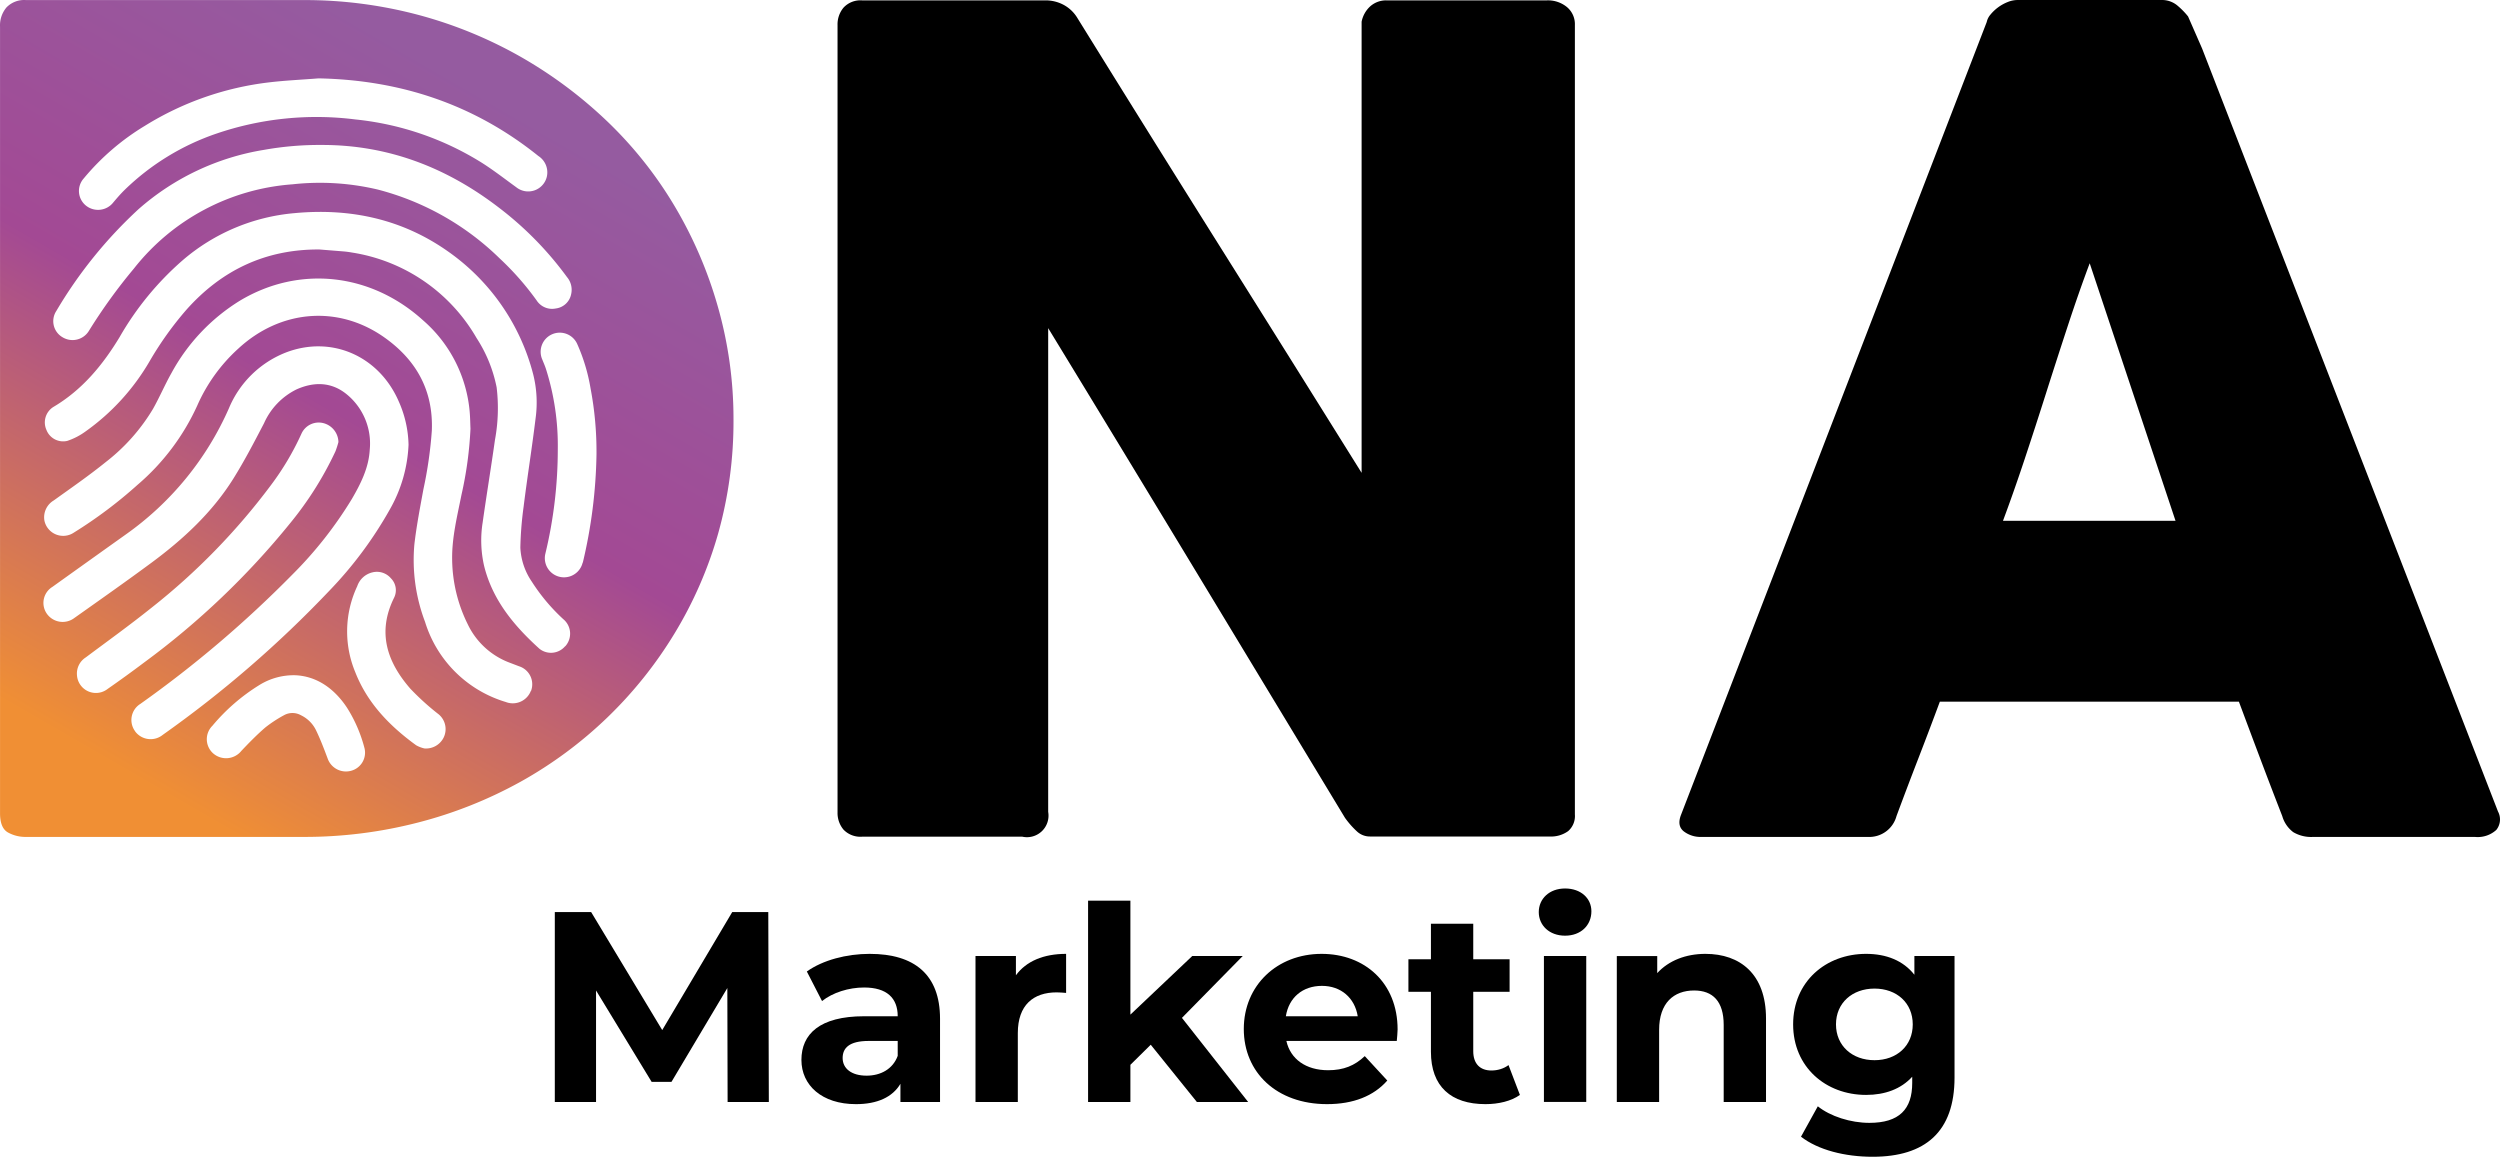 <?xml version="1.0" encoding="UTF-8" standalone="no"?>
<svg
   xmlns:dc="http://purl.org/dc/elements/1.1/"
   xmlns:cc="http://creativecommons.org/ns#"
   xmlns:rdf="http://www.w3.org/1999/02/22-rdf-syntax-ns#"
   xmlns:svg="http://www.w3.org/2000/svg"
   xmlns="http://www.w3.org/2000/svg"
   id="Laag_1"
   data-name="Laag 1"
   viewBox="0 0 418.596 193.687"
   version="1.1"
   width="418.596"
   height="193.687">
  <defs
     id="defs11">
    <style
       id="style2">.cls-1{fill:url(#Naamloos_verloop_138);}.cls-2{font-size:45.42px;font-family:Montserrat-SemiBold, Montserrat;font-weight:600;}.cls-3{letter-spacing:0em;}.cls-4{letter-spacing:-0.02em;}.cls-5{letter-spacing:0em;}</style>
    <linearGradient
       id="Naamloos_verloop_138"
       x1="173.39"
       y1="218.99"
       x2="95.69"
       y2="353.59"
       gradientUnits="userSpaceOnUse"
       gradientTransform="translate(-89.734,-211.538)">
      <stop
         offset="0.05"
         stop-color="#955ba0"
         id="stop4" />
      <stop
         offset="0.43"
         stop-color="#a34994"
         id="stop6" />
      <stop
         offset="0.88"
         stop-color="#f08f34"
         id="stop8" />
    </linearGradient>
  </defs>
  <path
     class="cls-1"
     d="m 120.186,51.312 a 70.6,70.6 0 0 0 -7.26,-16.85 67.16,67.16 0 0 0 -11.26,-14.15 74,74 0 0 0 -14.57,-10.85 72.61,72.61 0 0 0 -17.17,-7 73.9,73.9 0 0 0 -19.09,-2.45 H 4.346 a 4.12,4.12 0 0 0 -3.25,1.22 4.64,4.64 0 0 0 -1.09,3.23 V 136.172 q 0,2.46 1.32,3.21 a 6,6 0 0 0 3,0.75 H 50.816 a 75.83,75.83 0 0 0 19.14,-2.4 72.74,72.74 0 0 0 17.21,-6.84 69.87,69.87 0 0 0 25.79,-24.85 68,68 0 0 0 7.31,-16.78 69.42,69.42 0 0 0 2.55,-19 68.4,68.4 0 0 0 -2.63,-18.95 z m -106.17,-21.43 a 40.46,40.46 0 0 1 10.25,-8.82 50.6,50.6 0 0 1 20.87,-7.28 c 2.72,-0.32 5.47,-0.44 8.2,-0.66 13.75,0.27 26.08,4.37 36.81,13 a 3.26,3.26 0 0 1 1.42,3.44 3.2,3.2 0 0 1 -5.11,1.8 c -1.92,-1.39 -3.79,-2.85 -5.78,-4.11 a 49.38,49.38 0 0 0 -21.16,-7.25 51.84,51.84 0 0 0 -23.25,2.36 41,41 0 0 0 -15.36,9.4 c -0.68,0.66 -1.3,1.38 -1.91,2.1 a 3.24,3.24 0 0 1 -4.61,0.56 3.15,3.15 0 0 1 -0.37,-4.54 z m -4.6,22.21 a 75.06,75.06 0 0 1 13.78,-17.07 41.93,41.93 0 0 1 20.95,-9.92 53,53 0 0 1 9.83,-0.83 c 11,0 20.71,3.75 29.37,10.35 a 56.47,56.47 0 0 1 11.59,11.77 3.29,3.29 0 0 1 0.7,2.85 3,3 0 0 1 -2.58,2.41 3.08,3.08 0 0 1 -3.21,-1.36 47.43,47.43 0 0 0 -6.22,-7.06 45.47,45.47 0 0 0 -20.4,-11.5 42,42 0 0 0 -14.26,-0.87 37.2,37.2 0 0 0 -26.54,14.1 90.78,90.78 0 0 0 -7.5,10.37 3.21,3.21 0 0 1 -4.45,1.14 3.11,3.11 0 0 1 -1.06,-4.38 z M 12.886,113.022 a 3.2,3.2 0 0 1 1.48,-2.95 c 3.68,-2.75 7.41,-5.43 11,-8.31 a 109.58,109.58 0 0 0 20,-20.53 45.63,45.63 0 0 0 5.11,-8.62 3.17,3.17 0 0 1 3.65,-1.77 3.35,3.35 0 0 1 2.54,3.18 16,16 0 0 1 -0.49,1.53 57,57 0 0 1 -7.55,12 132.4,132.4 0 0 1 -24.5,23.38 q -3,2.26 -6.09,4.41 a 3.18,3.18 0 0 1 -5.15,-2.32 z m 9.74,9.42 a 3.17,3.17 0 0 1 0.87,-4.58 189.29,189.29 0 0 0 25.41,-21.61 67.12,67.12 0 0 0 10,-12.69 c 1.49,-2.56 2.83,-5.22 3,-8.22 a 10.64,10.64 0 0 0 -3.78,-9.26 c -2.56,-2.14 -5.5,-2.21 -8.48,-0.88 a 11.52,11.52 0 0 0 -5.43,5.65 c -1.63,3.13 -3.26,6.27 -5.13,9.27 -3.54,5.66 -8.37,10.14 -13.71,14.09 -4.26,3.15 -8.59,6.19 -12.91,9.25 a 3.24,3.24 0 0 1 -4.6,-0.67 3.15,3.15 0 0 1 0.9,-4.52 q 6.12,-4.38 12.24,-8.74 a 51,51 0 0 0 17.32,-21.16 17.08,17.08 0 0 1 9.44,-9.31 c 7.65,-3 15.75,0.49 19.06,8.29 a 18.65,18.65 0 0 1 1.58,7.12 23.82,23.82 0 0 1 -3.13,10.82 66.38,66.38 0 0 1 -10.16,13.65 188.61,188.61 0 0 1 -27.85,24.09 3.23,3.23 0 0 1 -4.64,-0.57 z m 36.22,6.6 a 3.25,3.25 0 0 1 -4,-2.08 c -0.58,-1.54 -1.16,-3.08 -1.87,-4.56 a 5.42,5.42 0 0 0 -2.58,-2.64 2.91,2.91 0 0 0 -2.86,0 21.8,21.8 0 0 0 -3.12,2.05 c -1.41,1.22 -2.72,2.56 -4,3.91 a 3.28,3.28 0 0 1 -4.68,0.46 3.17,3.17 0 0 1 -0.17,-4.66 32.45,32.45 0 0 1 7.83,-6.8 10.9,10.9 0 0 1 6.07,-1.66 c 3.5,0.16 6.48,2.15 8.66,5.47 a 23.89,23.89 0 0 1 2.88,6.64 3.14,3.14 0 0 1 -2.16,3.87 z m 15.42,-5.51 a 3.31,3.31 0 0 1 -3.18,1.79 5,5 0 0 1 -1.41,-0.54 c -4.43,-3.22 -8.16,-7.05 -10.19,-12.23 a 17.79,17.79 0 0 1 0.33,-14.4 3.55,3.55 0 0 1 2.56,-2.32 3.08,3.08 0 0 1 3.08,1 2.82,2.82 0 0 1 0.54,3.23 c -2.87,5.77 -1.22,10.75 2.72,15.26 a 42.64,42.64 0 0 0 4.55,4.14 3.23,3.23 0 0 1 1,4.07 z m 14.62,-7.85 a 3.24,3.24 0 0 1 -4.2,1.86 20.2,20.2 0 0 1 -13.52,-13.43 29.21,29.21 0 0 1 -1.78,-13 c 0.36,-3.08 0.95,-6.14 1.51,-9.19 a 69.41,69.41 0 0 0 1.41,-9.84 c 0.26,-6.74 -2.63,-11.87 -8.07,-15.67 -7.69,-5.36 -17.32,-4.56 -24.38,2 a 28.14,28.14 0 0 0 -6.82,9.48 38.27,38.27 0 0 1 -10,13.28 75.34,75.34 0 0 1 -10.66,8 3.21,3.21 0 0 1 -4.94,-2 3.28,3.28 0 0 1 1.55,-3.37 c 2.94,-2.11 5.92,-4.17 8.73,-6.44 a 32.09,32.09 0 0 0 7.91,-8.91 c 1.12,-2 2,-4.07 3.09,-6 a 32.33,32.33 0 0 1 11.46,-12.11 c 9.93,-5.95 21.92,-4.65 30.68,3.31 a 22.88,22.88 0 0 1 7.79,15.31 c 0.08,0.94 0.09,1.89 0.13,2.83 a 63,63 0 0 1 -1.51,11.07 c -0.71,3.58 -1.61,7.13 -1.56,10.81 a 25,25 0 0 0 2.63,10.89 12.69,12.69 0 0 0 6.93,6.37 l 1.65,0.63 a 3.16,3.16 0 0 1 2,4.12 z m 5.73,-7.47 a 3.1,3.1 0 0 1 -4.3,0.41 c -4.24,-3.84 -7.83,-8.13 -9.25,-13.84 a 19.09,19.09 0 0 1 -0.25,-7.3 c 0.65,-4.61 1.41,-9.21 2.06,-13.83 a 29.12,29.12 0 0 0 0.28,-8.79 23.46,23.46 0 0 0 -3.36,-8.26 29.27,29.27 0 0 0 -20.88,-14.32 c -0.44,-0.08 -0.89,-0.14 -1.33,-0.18 l -4.11,-0.33 c -9,-0.05 -16.36,3.45 -22.28,10.11 a 55.9,55.9 0 0 0 -6.09,8.51 37.52,37.52 0 0 1 -10.84,11.89 11.22,11.22 0 0 1 -3,1.54 3,3 0 0 1 -3.5,-1.86 3.06,3.06 0 0 1 1.15,-3.81 c 4.83,-2.85 8.26,-7 11.1,-11.69 a 50.07,50.07 0 0 1 10.6,-12.91 33.09,33.09 0 0 1 18.65,-7.86 c 9.41,-0.89 18.18,1 25.92,6.53 a 36.1,36.1 0 0 1 14.08,20.41 19.43,19.43 0 0 1 0.41,7.44 c -0.6,4.93 -1.39,9.83 -2,14.75 a 58.87,58.87 0 0 0 -0.55,6.88 11,11 0 0 0 1.92,5.69 31.66,31.66 0 0 0 5.27,6.28 3.15,3.15 0 0 1 0.33,4.54 z m 2.94,-14 a 3.21,3.21 0 1 1 -6.24,-1.51 74.63,74.63 0 0 0 2.08,-17.49 42.35,42.35 0 0 0 -2,-13.49 c -0.17,-0.51 -0.39,-1 -0.59,-1.51 a 3.2,3.2 0 0 1 5.84,-2.62 30.46,30.46 0 0 1 2.23,7.41 56.62,56.62 0 0 1 1,11.1 83.61,83.61 0 0 1 -2.29,18.1 z"
     id="path13"
     style="fill:url(#Naamloos_verloop_138)" />
  <path
     d="m 262.316,1.142 a 5,5 0 0 0 -3.3,-1.08 h -26.88 a 4,4 0 0 0 -2.64,0.94 4.69,4.69 0 0 0 -1.51,2.64 V 79.172 q -12.06,-19.33 -23.85,-38.1 -11.79,-18.77 -23.76,-38.09 a 6,6 0 0 0 -2.46,-2.26 6.42,6.42 0 0 0 -2.73,-0.66 h -30.84 a 3.87,3.87 0 0 0 -3.11,1.22 4.38,4.38 0 0 0 -1,2.92 V 136.032 a 4.34,4.34 0 0 0 1,2.88 3.91,3.91 0 0 0 3.15,1.18 h 26.78 a 3.61,3.61 0 0 0 4.34,-4.15 V 54.942 q 12.65,20.75 24.9,41 12.25,20.25 24.8,41 a 14.73,14.73 0 0 0 2,2.27 3.16,3.16 0 0 0 2.17,0.85 h 30.08 a 4.88,4.88 0 0 0 3.11,-0.9 3.34,3.34 0 0 0 1.13,-2.78 V 4.202 a 3.73,3.73 0 0 0 -1.38,-3.06 z"
     id="path15" />
  <path
     d="m 418.266,135.892 -49.55,-127.77 -2.35,-5.37 a 12.75,12.75 0 0 0 -1.7,-1.75 4,4 0 0 0 -2.74,-1 h -24.14 a 4.44,4.44 0 0 0 -1.6,0.33 7.15,7.15 0 0 0 -2.92,2.13 2.79,2.79 0 0 0 -0.61,1.22 l -51.16,132.68 c -0.51,1.26 -0.36,2.2 0.42,2.83 a 4.61,4.61 0 0 0 3,0.94 h 27.82 a 4.72,4.72 0 0 0 4.81,-3.49 q 1.78,-4.8 3.63,-9.58 1.85,-4.78 3.63,-9.58 h 50.07 q 1.8,4.83 3.59,9.58 1.79,4.75 3.67,9.58 a 5.14,5.14 0 0 0 1.84,2.69 5.88,5.88 0 0 0 3.35,0.8 h 27.06 a 4.63,4.63 0 0 0 3.59,-1.17 2.79,2.79 0 0 0 0.29,-3.07 z m -82.89,-48.69 q 1.8,-4.82 3.63,-10.33 1.83,-5.51 3.63,-11.19 1.8,-5.66 3.63,-11.23 1.83,-5.57 3.63,-10.37 l 14.37,43.12 z"
     id="path17" />
  <path
     d="m 128.732,184.512 -0.091,-31.794 h -6.041 l -11.718,19.758 -11.9,-19.758 h -6.086 v 31.794 h 6.904 v -18.668 l 9.311,15.307 h 3.316 l 9.357,-15.715 0.045,19.076 z"
     style="font-weight:600;font-size:45.42px;font-family:Montserrat-SemiBold, Montserrat"
     id="path826" />
  <path
     d="m 145.632,159.713 c -3.906,0 -7.858,1.045 -10.537,2.952 l 2.544,4.951 c 1.771,-1.408 4.451,-2.271 7.04,-2.271 3.815,0 5.632,1.771 5.632,4.815 h -5.632 c -7.449,0 -10.492,2.998 -10.492,7.313 0,4.224 3.406,7.403 9.129,7.403 3.588,0 6.132,-1.181 7.449,-3.406 v 3.043 h 6.631 v -13.944 c 0,-7.403 -4.315,-10.855 -11.764,-10.855 z m -0.545,20.394 c -2.498,0 -3.997,-1.181 -3.997,-2.952 0,-1.635 1.045,-2.861 4.36,-2.861 h 4.86 v 2.498 c -0.818,2.226 -2.861,3.316 -5.223,3.316 z"
     style="font-weight:600;font-size:45.42px;font-family:Montserrat-SemiBold, Montserrat"
     id="path828" />
  <path
     d="m 170.104,163.301 v -3.225 h -6.768 v 24.436 h 7.086 v -11.537 c 0,-4.678 2.589,-6.813 6.495,-6.813 0.545,0 0.999,0.045 1.59,0.091 v -6.54 c -3.77,0 -6.677,1.226 -8.403,3.588 z"
     style="font-weight:600;font-size:medium;font-family:Montserrat-SemiBold, Montserrat;letter-spacing:0em"
     id="path830" />
  <path
     d="m 200.4,184.512 h 8.584 l -11.082,-14.08 10.174,-10.356 h -8.448 l -10.356,9.811 v -19.076 h -7.086 v 33.702 h 7.086 v -6.223 l 3.406,-3.361 z"
     style="font-weight:600;font-size:medium;font-family:Montserrat-SemiBold, Montserrat;letter-spacing:-0.02em"
     id="path832" />
  <path
     d="m 234.013,172.385 c 0,-7.858 -5.541,-12.672 -12.718,-12.672 -7.449,0 -13.036,5.269 -13.036,12.581 0,7.267 5.496,12.581 13.944,12.581 4.406,0 7.812,-1.363 10.083,-3.952 l -3.77,-4.088 c -1.681,1.59 -3.543,2.362 -6.132,2.362 -3.724,0 -6.313,-1.862 -6.995,-4.905 h 18.486 c 0.045,-0.59 0.136,-1.363 0.136,-1.908 z m -12.672,-7.313 c 3.179,0 5.496,1.998 5.995,5.087 h -12.036 c 0.5,-3.134 2.816,-5.087 6.041,-5.087 z"
     style="font-weight:600;font-size:medium;font-family:Montserrat-SemiBold, Montserrat"
     id="path834" />
  <path
     d="m 252.583,178.335 c -0.772,0.59 -1.817,0.908 -2.861,0.908 -1.908,0 -3.043,-1.135 -3.043,-3.225 v -9.947 h 6.086 v -5.45 h -6.086 v -5.95 h -7.086 v 5.95 h -3.77 v 5.45 h 3.77 v 10.038 c 0,5.814 3.361,8.766 9.129,8.766 2.18,0 4.315,-0.5 5.768,-1.544 z"
     style="font-weight:600;font-size:medium;font-family:Montserrat-SemiBold, Montserrat"
     id="path836" />
  <path
     d="m 262.055,156.669 c 2.634,0 4.406,-1.726 4.406,-4.088 0,-2.18 -1.771,-3.815 -4.406,-3.815 -2.634,0 -4.406,1.726 -4.406,3.952 0,2.226 1.771,3.952 4.406,3.952 z m -3.543,27.842 h 7.086 v -24.436 h -7.086 z"
     style="font-weight:600;font-size:medium;font-family:Montserrat-SemiBold, Montserrat"
     id="path838" />
  <path
     d="m 285.569,159.713 c -3.316,0 -6.177,1.135 -8.085,3.225 v -2.861 h -6.768 v 24.436 h 7.086 v -12.082 c 0,-4.497 2.453,-6.586 5.859,-6.586 3.134,0 4.951,1.817 4.951,5.768 v 12.899 h 7.086 v -13.989 c 0,-7.449 -4.36,-10.81 -10.129,-10.81 z"
     style="font-weight:600;font-size:medium;font-family:Montserrat-SemiBold, Montserrat;letter-spacing:0em"
     id="path840" />
  <path
     d="m 320.542,160.076 v 3.134 c -1.862,-2.362 -4.678,-3.497 -8.085,-3.497 -6.768,0 -12.218,4.678 -12.218,11.809 0,7.131 5.45,11.809 12.218,11.809 3.179,0 5.859,-0.999 7.721,-3.043 v 1.045 c 0,4.406 -2.18,6.677 -7.176,6.677 -3.134,0 -6.54,-1.09 -8.63,-2.771 l -2.816,5.087 c 2.861,2.226 7.358,3.361 11.991,3.361 8.811,0 13.717,-4.179 13.717,-13.263 v -20.348 z m -6.677,17.441 c -3.724,0 -6.45,-2.407 -6.45,-5.995 0,-3.588 2.725,-5.995 6.45,-5.995 3.724,0 6.404,2.407 6.404,5.995 0,3.588 -2.68,5.995 -6.404,5.995 z"
     style="font-weight:600;font-size:medium;font-family:Montserrat-SemiBold, Montserrat"
     id="path842" />
</svg>
